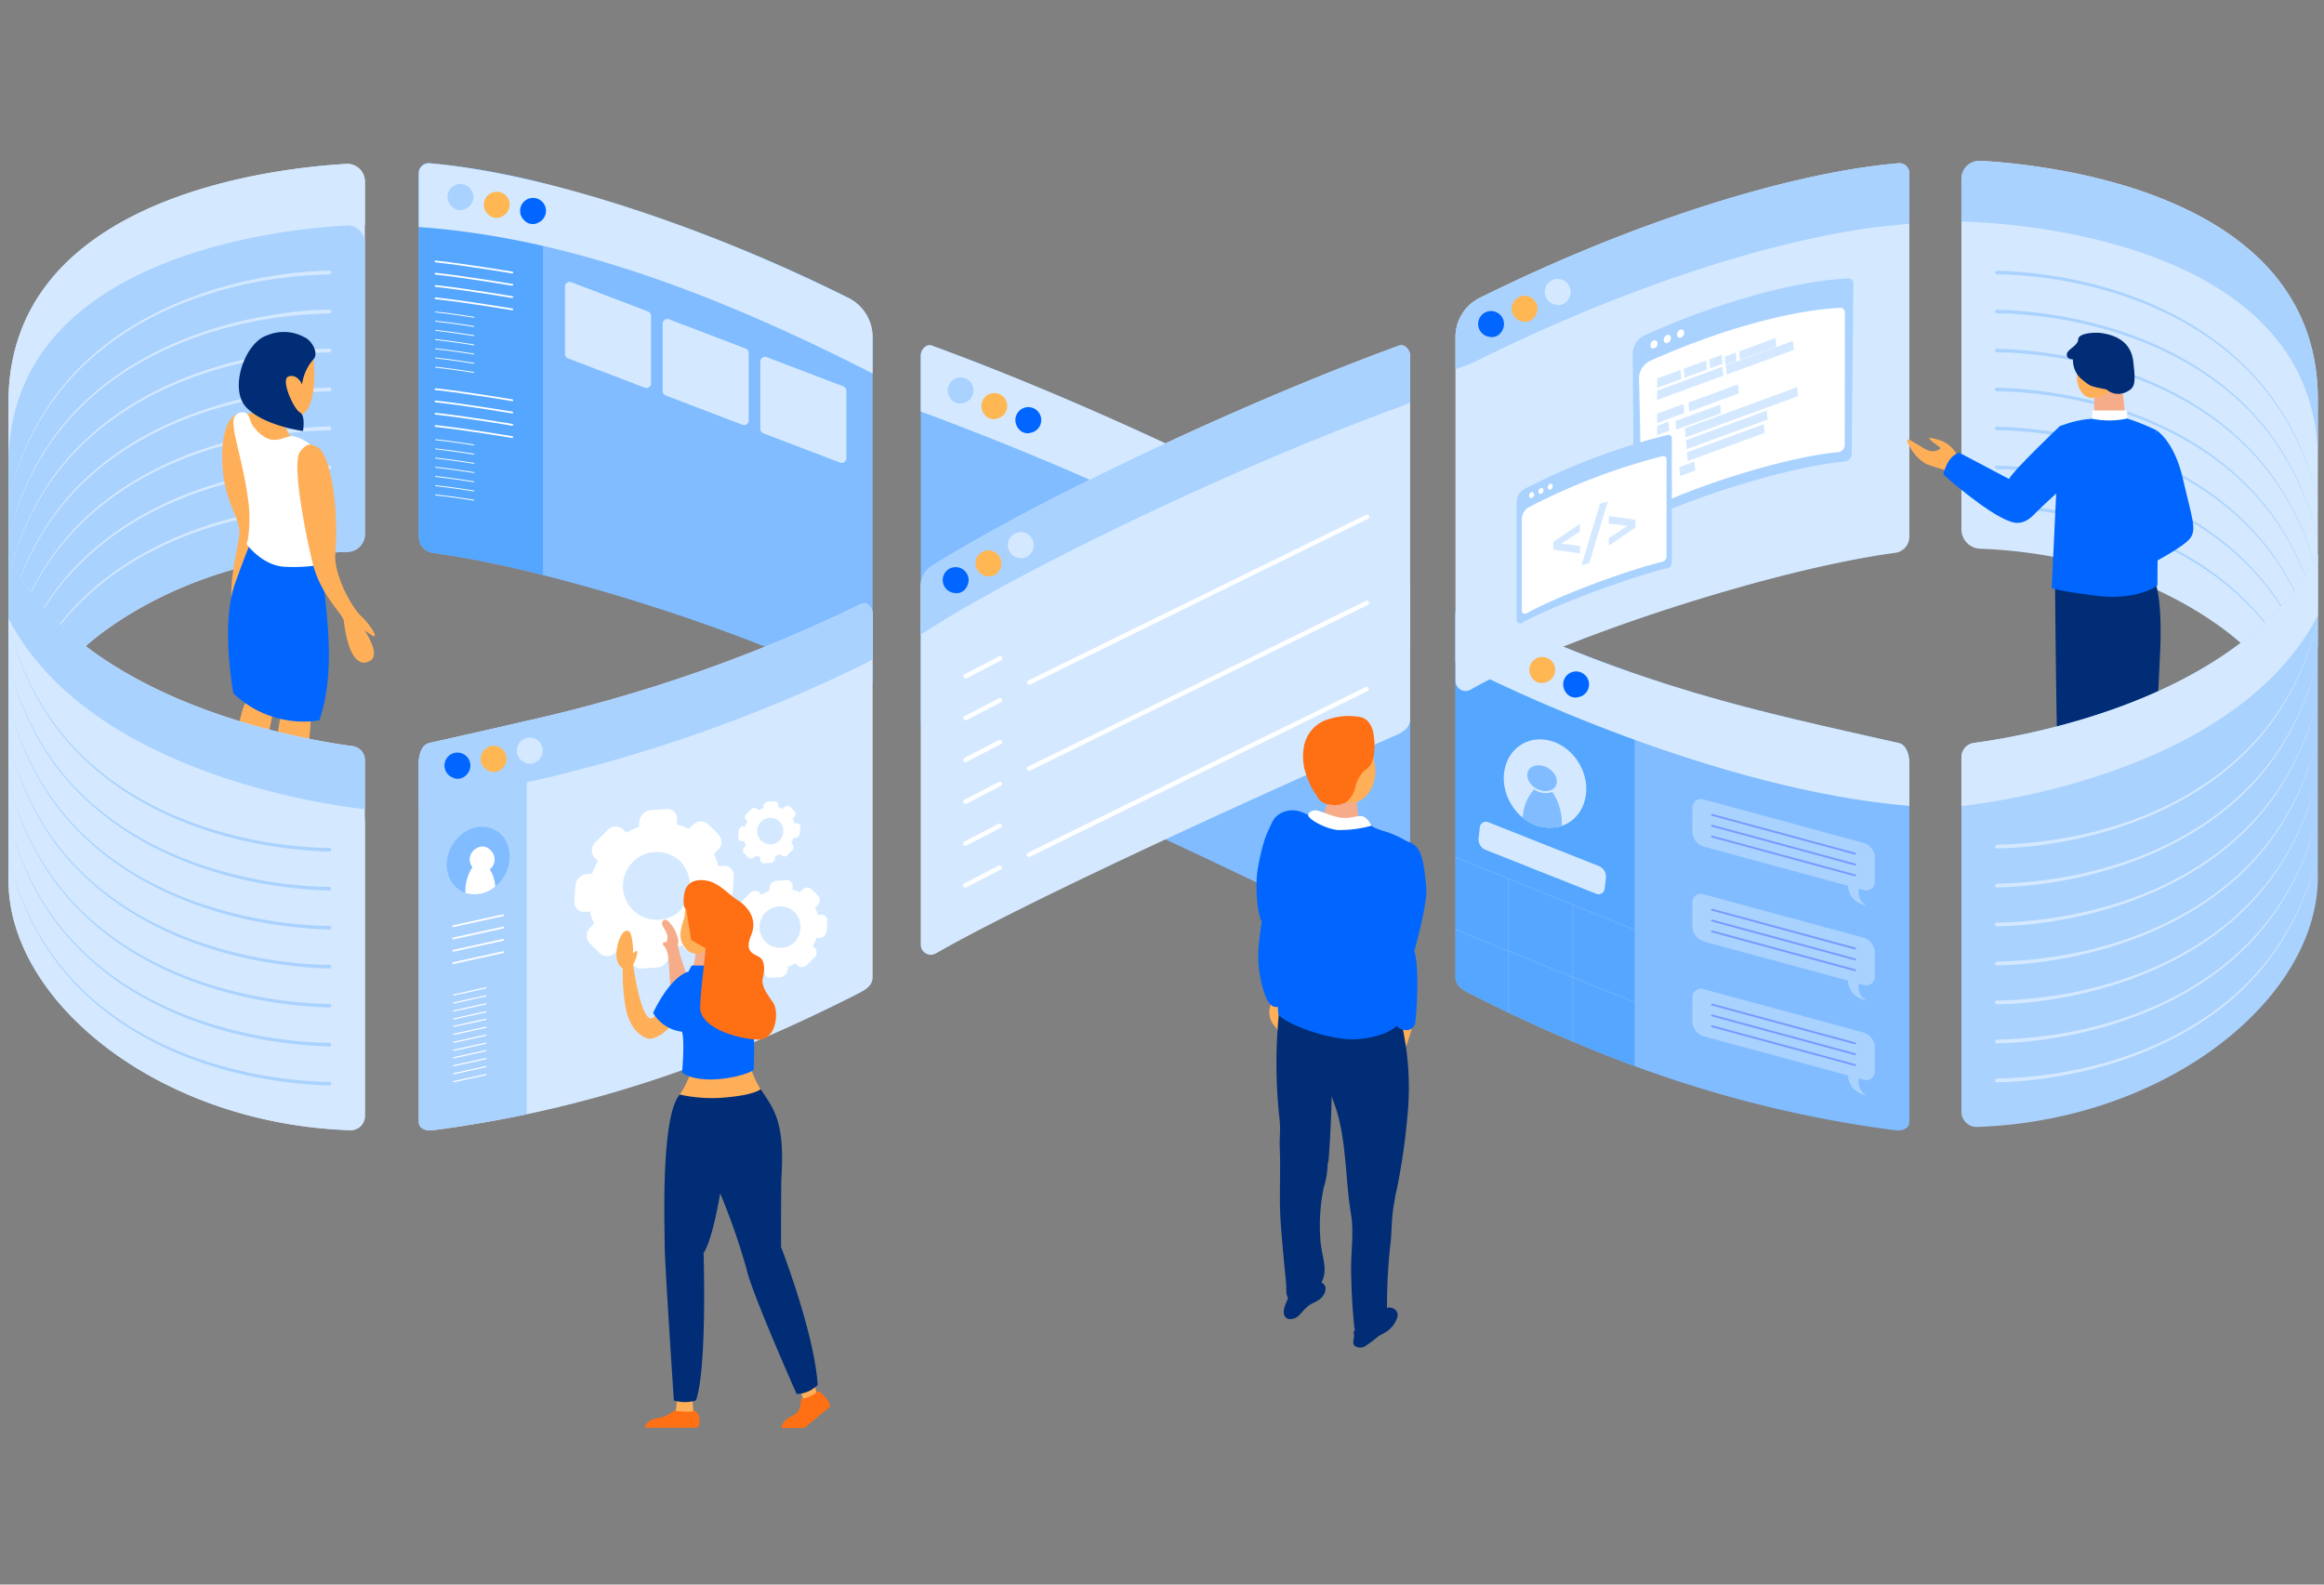 <svg xmlns="http://www.w3.org/2000/svg" xmlns:xlink="http://www.w3.org/1999/xlink" width="308" height="210" viewBox="0 0 308 210">
  <rect x="0" y="0" width="308" height="210" fill="#808080" stroke="none"/>
  <defs>
    <clipPath id="clip-path">
      <rect id="長方形_517" data-name="長方形 517" width="308" height="210" transform="translate(15501 3793)" fill="#fff"/>
    </clipPath>
  </defs>
  <g id="マスクグループ_2" data-name="マスクグループ 2" transform="translate(-15501 -3793)" clip-path="url(#clip-path)">
    <g id="グループ_3578" data-name="グループ 3578" transform="translate(1357 68)">
      <path id="パス_2123" data-name="パス 2123" d="M14259.65,3769.669v45.562a1.343,1.343,0,0,1-2.014,1.163c-8.489-4.882-26.223-11.29-41.677-15.18a137.176,137.176,0,0,0-14.6-2.95,2.148,2.148,0,0,1-1.858-2.13v-48.158a1.321,1.321,0,0,1,1.455-1.338,99.133,99.133,0,0,1,15.008,2.623,203.074,203.074,0,0,1,40.462,15.206A5.806,5.806,0,0,1,14259.65,3769.669Z" fill="#80bcff"/>
      <path id="パス_2124" data-name="パス 2124" d="M14259.65,3806.357v48.159c0,1.074-.9,1.642-1.858,2.128-15.529,7.9-29.543,12.977-43.977,16.025-4.055.857-8.143,1.553-12.306,2.106-1.023.136-2.013-.13-2.013-1.163v-47.455c0-1.07.358-2.447,1.4-2.684,4.476-1.013,8.727-1.952,12.916-2.942a201.315,201.315,0,0,0,44.349-15.51C14258.884,3804.675,14259.65,3805.559,14259.65,3806.357Z" fill="#d4e9ff"/>
      <path id="パス_2125" data-name="パス 2125" d="M14397.048,3826.157v47.455c0,1.033-.989,1.3-2.013,1.163a158.475,158.475,0,0,1-34.407-8.492,201.8,201.8,0,0,1-21.875-9.639c-.959-.486-1.858-1.054-1.858-2.128v-48.159c0-.8.768-1.682,1.486-1.336a209.439,209.439,0,0,0,22.092,9.184c12.284,4.262,22.879,6.486,35.175,9.268C14396.691,3823.71,14397.048,3825.087,14397.048,3826.157Z" fill="#80bcff"/>
      <path id="パス_2126" data-name="パス 2126" d="M14215.96,3749.261v51.953a137.176,137.176,0,0,0-14.6-2.95,2.148,2.148,0,0,1-1.858-2.13v-48.158a1.321,1.321,0,0,1,1.455-1.338A99.133,99.133,0,0,1,14215.96,3749.261Z" fill="#55a6ff"/>
      <path id="パス_2127" data-name="パス 2127" d="M14267.509,3770.807c22.83,8.35,49.365,21.316,61.977,29.246a3.146,3.146,0,0,1,1.4,2.683v47.456a1.342,1.342,0,0,1-2.012,1.163c-11.4-6.555-39.644-19.551-60.993-28.924-.983-.432-1.856-1.055-1.856-2.13v-48.158C14266.024,3771.345,14266.76,3770.533,14267.509,3770.807Z" fill="#80bcff"/>
      <path id="パス_2128" data-name="パス 2128" d="M14259.65,3769.669v4.835c-28.548-14.638-46.746-18.429-60.153-19.418v-7.11a1.321,1.321,0,0,1,1.455-1.338c13.309,1.129,33.778,7.094,55.47,17.829A5.806,5.806,0,0,1,14259.65,3769.669Z" fill="#d4e9ff"/>
      <path id="パス_2129" data-name="パス 2129" d="M14330.886,3802.736v7.56a403.175,403.175,0,0,0-64.861-30.755v-7.4c0-.8.736-1.61,1.485-1.336,22.831,8.35,49.364,21.317,61.976,29.246A3.148,3.148,0,0,1,14330.886,3802.736Z" fill="#d4e9ff"/>
      <path id="パス_2130" data-name="パス 2130" d="M14360.628,3823.039v43.244a201.8,201.8,0,0,1-21.875-9.639c-.959-.486-1.858-1.054-1.858-2.128v-48.159c0-.8.768-1.682,1.486-1.336a209.439,209.439,0,0,0,22.092,9.184Z" fill="#55a6ff"/>
      <path id="パス_2131" data-name="パス 2131" d="M14259.65,3806.357v6.035s-.767.439-1.486.785a201.315,201.315,0,0,1-44.349,15.51c-4.189.99-8.415,2.051-12.916,2.942-.907.18-1.4.237-1.4.237v-5.709c0-1.07.358-2.447,1.4-2.684,4.476-1.013,8.727-1.952,12.916-2.942a201.315,201.315,0,0,0,44.349-15.51C14258.884,3804.675,14259.65,3805.559,14259.65,3806.357Z" fill="#aad2ff"/>
      <path id="パス_2132" data-name="パス 2132" d="M14397.048,3826.157v5.647c-25.383-2.1-54.589-15.96-60.153-19.116v-6.331c0-.8.768-1.682,1.486-1.336,23.35,11.193,38.283,14.156,57.267,18.452C14396.691,3823.71,14397.048,3825.087,14397.048,3826.157Z" fill="#d4e9ff"/>
      <g id="グループ_3488" data-name="グループ 3488">
        <path id="パス_2133" data-name="パス 2133" d="M14351.245,3816.21a1.911,1.911,0,0,0,.322.615,1.523,1.523,0,0,0,1.348.616,1.23,1.23,0,0,0,.243-.05,1.714,1.714,0,1,0-1.913-1.181Z" fill="#06f"/>
        <path id="パス_2134" data-name="パス 2134" d="M14346.759,3814.291a1.923,1.923,0,0,0,.321.614,1.53,1.53,0,0,0,1.348.617,1.289,1.289,0,0,0,.243-.05,1.714,1.714,0,1,0-1.912-1.181Z" fill="#ffb754"/>
        <path id="パス_2135" data-name="パス 2135" d="M14342.318,3812.167a1.89,1.89,0,0,0,.321.615,1.529,1.529,0,0,0,1.348.617,1.276,1.276,0,0,0,.243-.051,1.714,1.714,0,1,0-1.912-1.181Z" fill="#d4e9ff"/>
      </g>
      <g id="グループ_3489" data-name="グループ 3489">
        <path id="パス_2136" data-name="パス 2136" d="M14278.654,3781.2a1.859,1.859,0,0,0,.329.61,1.527,1.527,0,0,0,1.354.6,1.307,1.307,0,0,0,.242-.053,1.714,1.714,0,1,0-1.926-1.158Z" fill="#06f"/>
        <path id="パス_2137" data-name="パス 2137" d="M14274.145,3779.336a1.914,1.914,0,0,0,.329.611,1.529,1.529,0,0,0,1.355.6,1.307,1.307,0,0,0,.242-.053,1.714,1.714,0,1,0-1.927-1.159Z" fill="#ffb754"/>
        <path id="パス_2138" data-name="パス 2138" d="M14269.679,3777.266a1.951,1.951,0,0,0,.329.611,1.53,1.53,0,0,0,1.355.6,1.338,1.338,0,0,0,.243-.054,1.714,1.714,0,1,0-1.928-1.158Z" fill="#aad2ff"/>
      </g>
      <g id="グループ_3490" data-name="グループ 3490">
        <path id="パス_2139" data-name="パス 2139" d="M14213.174,3753.816a1.917,1.917,0,0,0,.457.522,1.525,1.525,0,0,0,1.454.285,1.21,1.21,0,0,0,.224-.1,1.714,1.714,0,1,0-2.135-.7Z" fill="#06f"/>
        <path id="パス_2140" data-name="パス 2140" d="M14208.363,3753a1.9,1.9,0,0,0,.457.522,1.524,1.524,0,0,0,1.454.285,1.3,1.3,0,0,0,.225-.1,1.714,1.714,0,1,0-2.136-.7Z" fill="#ffb754"/>
        <path id="パス_2141" data-name="パス 2141" d="M14203.55,3751.969a1.9,1.9,0,0,0,.456.522,1.527,1.527,0,0,0,1.455.285,1.238,1.238,0,0,0,.224-.1,1.714,1.714,0,1,0-2.135-.7Z" fill="#aad2ff"/>
      </g>
      <g id="グループ_3491" data-name="グループ 3491">
        <path id="パス_2142" data-name="パス 2142" d="M14395.592,3746.638c-13.309,1.129-33.776,7.094-55.469,17.829a5.807,5.807,0,0,0-3.229,5.2v45.562a1.343,1.343,0,0,0,2.014,1.164c11.4-6.556,39.443-15.853,56.282-18.131a2.147,2.147,0,0,0,1.857-2.129v-48.159A1.323,1.323,0,0,0,14395.592,3746.638Z" fill="#d4e9ff"/>
      </g>
      <path id="パス_2143" data-name="パス 2143" d="M14397.048,3747.976v6.688s-.654.062-1.455.13c-13.309,1.129-33.777,7.094-55.47,17.829a17.624,17.624,0,0,1-3.229,1.287v-4.241a5.808,5.808,0,0,1,3.229-5.2c21.692-10.735,42.161-16.7,55.47-17.829A1.321,1.321,0,0,1,14397.048,3747.976Z" fill="#aad2ff"/>
      <path id="パス_2144" data-name="パス 2144" d="M14329.4,3770.807c-22.83,8.35-49.365,21.316-61.977,29.246a3.144,3.144,0,0,0-1.4,2.683v47.456a1.342,1.342,0,0,0,2.012,1.163c11.4-6.555,39.645-19.551,60.993-28.924.983-.432,1.856-1.055,1.856-2.13v-48.158C14330.886,3771.345,14330.15,3770.533,14329.4,3770.807Z" fill="#d4e9ff"/>
      <path id="パス_2145" data-name="パス 2145" d="M14330.886,3772.142v6.2s-.735.347-1.484.621c-22.83,8.35-49.365,21.317-61.977,29.246-.906.571-1.4.889-1.4.889v-6.361a3.149,3.149,0,0,1,1.4-2.684c12.611-7.929,39.146-20.9,61.977-29.246C14330.15,3770.532,14330.886,3771.344,14330.886,3772.142Z" fill="#aad2ff"/>
      <path id="パス_2146" data-name="パス 2146" d="M14213.815,3820.531v52.138c-4.055.857-8.143,1.553-12.306,2.106-1.023.136-2.013-.13-2.013-1.163v-47.455c0-1.07.358-2.447,1.4-2.684C14205.375,3822.46,14209.626,3821.521,14213.815,3820.531Z" fill="#aad2ff"/>
      <path id="パス_2147" data-name="パス 2147" d="M14235.787,3834.357l-.5.5a7.685,7.685,0,0,0-1.593-.578l.041-.671a1.266,1.266,0,0,0-1.374-1.374l-2.083.127a1.7,1.7,0,0,0-1.553,1.552l-.041.671a9.932,9.932,0,0,0-1.675.777l-.446-.446a1.47,1.47,0,0,0-2.068.126l-1.563,1.563a1.471,1.471,0,0,0-.126,2.069l.446.446a9.871,9.871,0,0,0-.777,1.675l-.671.041a1.7,1.7,0,0,0-1.552,1.552l-.127,2.083a1.265,1.265,0,0,0,1.374,1.374l.671-.041a7.668,7.668,0,0,0,.578,1.593l-.5.5a1.471,1.471,0,0,0-.126,2.069l1.384,1.384a1.472,1.472,0,0,0,2.069-.126l.5-.5a7.684,7.684,0,0,0,1.593.578l-.041.671a1.266,1.266,0,0,0,1.374,1.374l2.083-.127a1.7,1.7,0,0,0,1.552-1.552l.041-.671a9.859,9.859,0,0,0,1.675-.777l.446.446a1.472,1.472,0,0,0,2.069-.126l1.563-1.563a1.471,1.471,0,0,0,.126-2.069l-.445-.446a9.978,9.978,0,0,0,.776-1.675l.671-.041a1.7,1.7,0,0,0,1.553-1.552l.127-2.084a1.266,1.266,0,0,0-1.374-1.374l-.671.041a7.741,7.741,0,0,0-.578-1.592l.5-.5a1.472,1.472,0,0,0,.126-2.069l-1.384-1.384A1.472,1.472,0,0,0,14235.787,3834.357Zm-1.953,11.594a4.5,4.5,0,1,1,.409-6.723A4.781,4.781,0,0,1,14233.834,3845.951Z" fill="#fff"/>
      <path id="パス_2148" data-name="パス 2148" d="M14250.307,3842.939l-.309.309a4.687,4.687,0,0,0-.975-.354l.024-.411a.775.775,0,0,0-.842-.842l-1.276.078a1.04,1.04,0,0,0-.951.95l-.024.412a6.009,6.009,0,0,0-1.026.476l-.272-.274a.9.9,0,0,0-1.268.077l-.958.958a.9.9,0,0,0-.077,1.267l.273.273a6.069,6.069,0,0,0-.476,1.027l-.411.025a1.039,1.039,0,0,0-.95.95l-.078,1.277a.774.774,0,0,0,.841.841l.412-.025a4.618,4.618,0,0,0,.354.976l-.31.309a.9.9,0,0,0-.077,1.267l.848.848a.9.9,0,0,0,1.268-.078l.309-.308a4.731,4.731,0,0,0,.976.354l-.025.411a.775.775,0,0,0,.843.841l1.275-.077a1.041,1.041,0,0,0,.951-.951l.025-.411a6.093,6.093,0,0,0,1.025-.476l.273.273a.9.9,0,0,0,1.267-.077l.958-.957a.9.9,0,0,0,.077-1.268l-.273-.273a6.072,6.072,0,0,0,.477-1.026l.411-.025a1.039,1.039,0,0,0,.95-.951l.077-1.276a.775.775,0,0,0-.841-.842l-.412.025a4.686,4.686,0,0,0-.354-.975l.309-.309a.9.9,0,0,0,.077-1.267l-.847-.848A.9.9,0,0,0,14250.307,3842.939Zm-1.2,7.1a2.755,2.755,0,1,1,.25-4.118A2.929,2.929,0,0,1,14249.111,3850.041Z" fill="#fff"/>
      <path id="パス_2149" data-name="パス 2149" d="M14247.946,3832l-.2.2a3.079,3.079,0,0,0-.622-.226l.016-.261a.492.492,0,0,0-.535-.536l-.813.049a.661.661,0,0,0-.6.6l-.017.262a4.029,4.029,0,0,0-.654.3l-.174-.174a.573.573,0,0,0-.807.05l-.61.609a.575.575,0,0,0-.049.807l.174.175a3.846,3.846,0,0,0-.3.653l-.262.016a.662.662,0,0,0-.605.6l-.05.813a.493.493,0,0,0,.536.536l.262-.016a2.918,2.918,0,0,0,.227.622l-.2.2a.575.575,0,0,0-.049.808l.54.539a.572.572,0,0,0,.807-.049l.2-.2a2.949,2.949,0,0,0,.621.225l-.017.262a.5.5,0,0,0,.536.536l.813-.049a.663.663,0,0,0,.6-.606l.017-.262a3.922,3.922,0,0,0,.653-.3l.174.174a.575.575,0,0,0,.808-.049l.609-.61a.574.574,0,0,0,.05-.807l-.175-.174a3.9,3.9,0,0,0,.3-.654l.262-.016a.662.662,0,0,0,.605-.605l.05-.813a.5.5,0,0,0-.536-.536l-.262.016a3.041,3.041,0,0,0-.227-.621l.2-.2a.574.574,0,0,0,.049-.807l-.54-.54A.574.574,0,0,0,14247.946,3832Zm-.763,4.523a1.755,1.755,0,1,1,.16-2.622A1.865,1.865,0,0,1,14247.184,3836.527Z" fill="#fff"/>
      <path id="パス_2150" data-name="パス 2150" d="M14210.851,3841.06a5.22,5.22,0,0,1-1.222,1.44,4.159,4.159,0,0,1-3.948.833,3.454,3.454,0,0,1-.614-.278c-1.918-1.11-2.44-3.8-1.164-6.007s3.863-3.1,5.783-2S14212.126,3838.851,14210.851,3841.06Z" fill="#80bcff"/>
      <g id="グループ_3492" data-name="グループ 3492">
        <path id="パス_2151" data-name="パス 2151" d="M14206.107,3827.306a1.909,1.909,0,0,1-.449.53,1.527,1.527,0,0,1-1.45.306,1.319,1.319,0,0,1-.226-.1,1.714,1.714,0,1,1,2.125-.733Z" fill="#06f"/>
        <path id="パス_2152" data-name="パス 2152" d="M14210.905,3826.418a1.91,1.91,0,0,1-.449.529,1.526,1.526,0,0,1-1.45.306,1.211,1.211,0,0,1-.226-.1,1.714,1.714,0,1,1,2.125-.733Z" fill="#ffb754"/>
        <path id="パス_2153" data-name="パス 2153" d="M14215.7,3825.32a1.9,1.9,0,0,1-.449.529,1.53,1.53,0,0,1-1.45.307,1.319,1.319,0,0,1-.226-.1,1.714,1.714,0,1,1,2.125-.733Z" fill="#d4e9ff"/>
      </g>
      <g id="グループ_3493" data-name="グループ 3493">
        <path id="パス_2154" data-name="パス 2154" d="M14272.318,3802.274a1.894,1.894,0,0,1-.279.635,1.524,1.524,0,0,1-1.3.708,1.218,1.218,0,0,1-.246-.034,1.714,1.714,0,1,1,1.827-1.309Z" fill="#06f"/>
        <path id="パス_2155" data-name="パス 2155" d="M14276.663,3800.052a1.916,1.916,0,0,1-.279.635,1.525,1.525,0,0,1-1.3.708,1.218,1.218,0,0,1-.246-.034,1.714,1.714,0,1,1,1.827-1.309Z" fill="#ffb754"/>
        <path id="パス_2156" data-name="パス 2156" d="M14280.948,3797.629a1.939,1.939,0,0,1-.279.636,1.526,1.526,0,0,1-1.3.707,1.29,1.29,0,0,1-.246-.033,1.714,1.714,0,1,1,1.827-1.31Z" fill="#d4e9ff"/>
      </g>
      <g id="グループ_3494" data-name="グループ 3494">
        <path id="パス_2157" data-name="パス 2157" d="M14343.26,3768.408a1.888,1.888,0,0,1-.308.622,1.528,1.528,0,0,1-1.332.649,1.285,1.285,0,0,1-.244-.045,1.714,1.714,0,1,1,1.884-1.226Z" fill="#06f"/>
        <path id="パス_2158" data-name="パス 2158" d="M14347.7,3766.383a1.891,1.891,0,0,1-.309.622,1.526,1.526,0,0,1-1.332.649,1.276,1.276,0,0,1-.243-.045,1.714,1.714,0,1,1,1.884-1.226Z" fill="#ffb754"/>
        <path id="パス_2159" data-name="パス 2159" d="M14352.089,3764.155a1.9,1.9,0,0,1-.307.622,1.529,1.529,0,0,1-1.333.649,1.319,1.319,0,0,1-.244-.045,1.714,1.714,0,1,1,1.884-1.226Z" fill="#d4e9ff"/>
      </g>
      <g id="グループ_3495" data-name="グループ 3495">
        <line id="線_37" data-name="線 37" y1="1.455" x2="6.612" transform="translate(14204.07 3846.29)" fill="none" stroke="#fff" stroke-linecap="round" stroke-linejoin="round" stroke-width="0.235"/>
        <line id="線_38" data-name="線 38" y1="1.455" x2="6.612" transform="translate(14204.07 3847.921)" fill="none" stroke="#fff" stroke-linecap="round" stroke-linejoin="round" stroke-width="0.235"/>
        <line id="線_39" data-name="線 39" y1="1.455" x2="6.612" transform="translate(14204.07 3849.552)" fill="none" stroke="#fff" stroke-linecap="round" stroke-linejoin="round" stroke-width="0.235"/>
        <line id="線_40" data-name="線 40" y1="1.455" x2="6.612" transform="translate(14204.07 3851.183)" fill="none" stroke="#fff" stroke-linecap="round" stroke-linejoin="round" stroke-width="0.235"/>
      </g>
      <g id="グループ_3496" data-name="グループ 3496">
        <line id="線_41" data-name="線 41" y1="0.943" x2="4.284" transform="translate(14204.115 3855.921)" fill="none" stroke="#fff" stroke-linecap="round" stroke-linejoin="round" stroke-width="0.152"/>
        <line id="線_42" data-name="線 42" y1="0.943" x2="4.284" transform="translate(14204.115 3856.978)" fill="none" stroke="#fff" stroke-linecap="round" stroke-linejoin="round" stroke-width="0.152"/>
        <line id="線_43" data-name="線 43" y1="0.943" x2="4.284" transform="translate(14204.115 3858.035)" fill="none" stroke="#fff" stroke-linecap="round" stroke-linejoin="round" stroke-width="0.152"/>
        <line id="線_44" data-name="線 44" y1="0.943" x2="4.284" transform="translate(14204.115 3859.092)" fill="none" stroke="#fff" stroke-linecap="round" stroke-linejoin="round" stroke-width="0.152"/>
      </g>
      <g id="グループ_3497" data-name="グループ 3497">
        <line id="線_45" data-name="線 45" y1="0.943" x2="4.284" transform="translate(14204.115 3860.081)" fill="none" stroke="#fff" stroke-linecap="round" stroke-linejoin="round" stroke-width="0.152"/>
        <line id="線_46" data-name="線 46" y1="0.943" x2="4.284" transform="translate(14204.115 3861.137)" fill="none" stroke="#fff" stroke-linecap="round" stroke-linejoin="round" stroke-width="0.152"/>
        <line id="線_47" data-name="線 47" y1="0.943" x2="4.284" transform="translate(14204.115 3862.194)" fill="none" stroke="#fff" stroke-linecap="round" stroke-linejoin="round" stroke-width="0.152"/>
        <line id="線_48" data-name="線 48" y1="0.943" x2="4.284" transform="translate(14204.115 3863.251)" fill="none" stroke="#fff" stroke-linecap="round" stroke-linejoin="round" stroke-width="0.152"/>
      </g>
      <g id="グループ_3498" data-name="グループ 3498">
        <line id="線_49" data-name="線 49" y1="0.943" x2="4.284" transform="translate(14204.115 3864.24)" fill="none" stroke="#fff" stroke-linecap="round" stroke-linejoin="round" stroke-width="0.152"/>
        <line id="線_50" data-name="線 50" y1="0.943" x2="4.284" transform="translate(14204.115 3865.297)" fill="none" stroke="#fff" stroke-linecap="round" stroke-linejoin="round" stroke-width="0.152"/>
        <line id="線_51" data-name="線 51" y1="0.943" x2="4.284" transform="translate(14204.115 3866.354)" fill="none" stroke="#fff" stroke-linecap="round" stroke-linejoin="round" stroke-width="0.152"/>
        <line id="線_52" data-name="線 52" y1="0.943" x2="4.284" transform="translate(14204.115 3867.411)" fill="none" stroke="#fff" stroke-linecap="round" stroke-linejoin="round" stroke-width="0.152"/>
      </g>
      <path id="パス_2160" data-name="パス 2160" d="M14209.05,3837.717a1.649,1.649,0,1,1-1.973-.244A1.434,1.434,0,0,1,14209.05,3837.717Z" fill="#fff"/>
      <path id="パス_2161" data-name="パス 2161" d="M14209.629,3842.5a4.159,4.159,0,0,1-3.948.833v-.011a5.692,5.692,0,0,1,.953-3.426,1.987,1.987,0,0,0,1.734-.187c.037-.021.073-.044.108-.067A4.536,4.536,0,0,1,14209.629,3842.5Z" fill="#fff"/>
      <path id="パス_2162" data-name="パス 2162" d="M14344.211,3831.475a6.806,6.806,0,0,0,1.6,1.886,5.449,5.449,0,0,0,5.171,1.092,4.642,4.642,0,0,0,.806-.365c2.512-1.453,3.2-4.974,1.524-7.867s-5.061-4.064-7.575-2.613S14342.54,3828.582,14344.211,3831.475Z" fill="#d4e9ff"/>
      <ellipse id="楕円形_42" data-name="楕円形 42" cx="1.569" cy="2.078" rx="1.569" ry="2.078" transform="translate(14345.784 3828.455) rotate(-60)" fill="#80bcff"/>
      <path id="パス_2163" data-name="パス 2163" d="M14345.811,3833.361a5.449,5.449,0,0,0,5.171,1.092v-.015a7.453,7.453,0,0,0-1.247-4.487,2.606,2.606,0,0,1-2.272-.246c-.049-.027-.1-.057-.143-.087A5.945,5.945,0,0,0,14345.811,3833.361Z" fill="#80bcff"/>
      <g id="グループ_3499" data-name="グループ 3499">
        <line id="線_53" data-name="線 53" x1="18.942" y2="9.293" transform="translate(14280.416 3801.328)" fill="#fff"/>
        <line id="線_54" data-name="線 54" x1="18.942" y2="9.293" transform="translate(14280.386 3812.747)" fill="#fff"/>
        <line id="線_55" data-name="線 55" x1="18.942" y2="9.293" transform="translate(14280.356 3824.166)" fill="#fff"/>
      </g>
      <g id="グループ_3500" data-name="グループ 3500">
        <line id="線_56" data-name="線 56" x1="44.76" y2="21.959" transform="translate(14280.416 3793.486)" fill="none" stroke="#fff" stroke-linecap="round" stroke-linejoin="round" stroke-width="0.588"/>
        <line id="線_57" data-name="線 57" x1="44.76" y2="21.959" transform="translate(14280.386 3804.905)" fill="none" stroke="#fff" stroke-linecap="round" stroke-linejoin="round" stroke-width="0.588"/>
        <line id="線_58" data-name="線 58" x1="44.76" y2="21.959" transform="translate(14280.356 3816.323)" fill="none" stroke="#fff" stroke-linecap="round" stroke-linejoin="round" stroke-width="0.588"/>
      </g>
      <g id="グループ_3501" data-name="グループ 3501">
        <line id="線_59" data-name="線 59" y1="2.36" x2="4.551" transform="translate(14271.982 3812.258)" fill="none" stroke="#fff" stroke-linecap="round" stroke-linejoin="round" stroke-width="0.588"/>
        <line id="線_60" data-name="線 60" y1="2.36" x2="4.551" transform="translate(14271.968 3817.804)" fill="none" stroke="#fff" stroke-linecap="round" stroke-linejoin="round" stroke-width="0.588"/>
        <line id="線_61" data-name="線 61" y1="2.36" x2="4.551" transform="translate(14271.953 3823.35)" fill="none" stroke="#fff" stroke-linecap="round" stroke-linejoin="round" stroke-width="0.588"/>
        <line id="線_62" data-name="線 62" y1="2.36" x2="4.551" transform="translate(14271.939 3828.896)" fill="none" stroke="#fff" stroke-linecap="round" stroke-linejoin="round" stroke-width="0.588"/>
        <line id="線_63" data-name="線 63" y1="2.36" x2="4.551" transform="translate(14271.925 3834.442)" fill="none" stroke="#fff" stroke-linecap="round" stroke-linejoin="round" stroke-width="0.588"/>
        <line id="線_64" data-name="線 64" y1="2.36" x2="4.551" transform="translate(14271.91 3839.988)" fill="none" stroke="#fff" stroke-linecap="round" stroke-linejoin="round" stroke-width="0.588"/>
      </g>
      <g id="グループ_3503" data-name="グループ 3503">
        <path id="パス_2164" data-name="パス 2164" d="M14391.014,3836.707l-21.247-5.763a1.125,1.125,0,0,0-1.47,1.174l-.009,3.1a2.124,2.124,0,0,0,1.46,1.969l19.157,5.2a2.766,2.766,0,0,0,2.452,2.607,1.986,1.986,0,0,1-.99-2.21l.628.17a1.125,1.125,0,0,0,1.469-1.174l.01-3.106A2.123,2.123,0,0,0,14391.014,3836.707Z" fill="#aad2ff"/>
        <g id="グループ_3502" data-name="グループ 3502">
          <line id="線_65" data-name="線 65" x2="18.964" y2="5.144" transform="translate(14370.903 3832.994)" fill="none" stroke="#769aff" stroke-linecap="round" stroke-linejoin="round" stroke-width="0.25"/>
          <line id="線_66" data-name="線 66" x2="18.964" y2="5.144" transform="translate(14370.898 3834.431)" fill="none" stroke="#769aff" stroke-linecap="round" stroke-linejoin="round" stroke-width="0.25"/>
          <line id="線_67" data-name="線 67" x2="18.964" y2="5.144" transform="translate(14370.895 3835.868)" fill="none" stroke="#769aff" stroke-linecap="round" stroke-linejoin="round" stroke-width="0.25"/>
        </g>
      </g>
      <g id="グループ_3505" data-name="グループ 3505">
        <path id="パス_2165" data-name="パス 2165" d="M14391.014,3849.277l-21.247-5.763a1.125,1.125,0,0,0-1.47,1.174l-.009,3.1a2.124,2.124,0,0,0,1.46,1.969l19.157,5.2a2.766,2.766,0,0,0,2.452,2.607,1.985,1.985,0,0,1-.99-2.21l.628.17a1.125,1.125,0,0,0,1.469-1.174l.01-3.106A2.123,2.123,0,0,0,14391.014,3849.277Z" fill="#aad2ff"/>
        <g id="グループ_3504" data-name="グループ 3504">
          <line id="線_68" data-name="線 68" x2="18.964" y2="5.144" transform="translate(14370.903 3845.564)" fill="none" stroke="#769aff" stroke-linecap="round" stroke-linejoin="round" stroke-width="0.25"/>
          <line id="線_69" data-name="線 69" x2="18.964" y2="5.144" transform="translate(14370.898 3847.001)" fill="none" stroke="#769aff" stroke-linecap="round" stroke-linejoin="round" stroke-width="0.25"/>
          <line id="線_70" data-name="線 70" x2="18.964" y2="5.144" transform="translate(14370.895 3848.438)" fill="none" stroke="#769aff" stroke-linecap="round" stroke-linejoin="round" stroke-width="0.25"/>
        </g>
      </g>
      <g id="グループ_3507" data-name="グループ 3507">
        <path id="パス_2166" data-name="パス 2166" d="M14391.014,3861.847l-21.247-5.763a1.125,1.125,0,0,0-1.47,1.174l-.009,3.1a2.124,2.124,0,0,0,1.46,1.969l19.157,5.2a2.765,2.765,0,0,0,2.452,2.607,1.985,1.985,0,0,1-.99-2.21l.628.17a1.125,1.125,0,0,0,1.469-1.174l.01-3.106A2.123,2.123,0,0,0,14391.014,3861.847Z" fill="#aad2ff"/>
        <g id="グループ_3506" data-name="グループ 3506">
          <line id="線_71" data-name="線 71" x2="18.964" y2="5.144" transform="translate(14370.903 3858.134)" fill="none" stroke="#769aff" stroke-linecap="round" stroke-linejoin="round" stroke-width="0.25"/>
          <line id="線_72" data-name="線 72" x2="18.964" y2="5.144" transform="translate(14370.898 3859.571)" fill="none" stroke="#769aff" stroke-linecap="round" stroke-linejoin="round" stroke-width="0.25"/>
          <line id="線_73" data-name="線 73" x2="18.964" y2="5.144" transform="translate(14370.895 3861.008)" fill="none" stroke="#769aff" stroke-linecap="round" stroke-linejoin="round" stroke-width="0.25"/>
        </g>
      </g>
      <path id="パス_2167" data-name="パス 2167" d="M14355.954,3839.8l-14.689-5.827a.807.807,0,0,0-1.143.718l-.166,1.4a1.523,1.523,0,0,0,.883,1.522l14.254,5.656.435.172a.808.808,0,0,0,1.143-.719l.166-1.4A1.525,1.525,0,0,0,14355.954,3839.8Z" fill="#d4e9ff"/>
      <g id="グループ_3508" data-name="グループ 3508" opacity="0.25">
        <line id="線_74" data-name="線 74" x2="23.74" y2="9.627" transform="translate(14336.896 3838.611)" fill="none" stroke="#cfe7ff" stroke-linecap="round" stroke-linejoin="round" stroke-width="0.088"/>
        <line id="線_75" data-name="線 75" x2="23.74" y2="9.627" transform="translate(14336.888 3848.2)" fill="none" stroke="#cfe7ff" stroke-linecap="round" stroke-linejoin="round" stroke-width="0.088"/>
        <line id="線_76" data-name="線 76" y2="17.712" transform="translate(14343.926 3841.485)" fill="none" stroke="#cfe7ff" stroke-linecap="round" stroke-linejoin="round" stroke-width="0.088"/>
        <line id="線_77" data-name="線 77" y2="18.126" transform="translate(14352.456 3844.921)" fill="none" stroke="#cfe7ff" stroke-linecap="round" stroke-linejoin="round" stroke-width="0.088"/>
      </g>
      <g id="グループ_3509" data-name="グループ 3509">
        <path id="パス_2168" data-name="パス 2168" d="M14201.723,3759.646c4.289.477,10.175,1.474,10.175,1.474" fill="none" stroke="#fff" stroke-linecap="round" stroke-linejoin="round" stroke-width="0.235"/>
        <path id="パス_2169" data-name="パス 2169" d="M14201.723,3761.273c4.289.477,10.175,1.475,10.175,1.475" fill="none" stroke="#fff" stroke-linecap="round" stroke-linejoin="round" stroke-width="0.235"/>
        <path id="パス_2170" data-name="パス 2170" d="M14201.723,3762.9c4.289.477,10.175,1.474,10.175,1.474" fill="none" stroke="#fff" stroke-linecap="round" stroke-linejoin="round" stroke-width="0.235"/>
        <path id="パス_2171" data-name="パス 2171" d="M14201.723,3764.529c4.289.477,10.175,1.474,10.175,1.474" fill="none" stroke="#fff" stroke-linecap="round" stroke-linejoin="round" stroke-width="0.235"/>
        <path id="パス_2172" data-name="パス 2172" d="M14201.723,3766.342c2.144.222,5.086.7,5.086.7" fill="none" stroke="#fff" stroke-linecap="round" stroke-linejoin="round" stroke-width="0.117"/>
        <path id="パス_2173" data-name="パス 2173" d="M14201.723,3767.562c2.144.221,5.086.7,5.086.7" fill="none" stroke="#fff" stroke-linecap="round" stroke-linejoin="round" stroke-width="0.117"/>
        <path id="パス_2174" data-name="パス 2174" d="M14201.723,3768.781c2.144.221,5.086.7,5.086.7" fill="none" stroke="#fff" stroke-linecap="round" stroke-linejoin="round" stroke-width="0.117"/>
        <path id="パス_2175" data-name="パス 2175" d="M14201.723,3770c2.144.222,5.086.7,5.086.7" fill="none" stroke="#fff" stroke-linecap="round" stroke-linejoin="round" stroke-width="0.117"/>
        <path id="パス_2176" data-name="パス 2176" d="M14201.723,3771.22c2.144.221,5.086.7,5.086.7" fill="none" stroke="#fff" stroke-linecap="round" stroke-linejoin="round" stroke-width="0.117"/>
        <path id="パス_2177" data-name="パス 2177" d="M14201.723,3772.439c2.144.222,5.086.7,5.086.7" fill="none" stroke="#fff" stroke-linecap="round" stroke-linejoin="round" stroke-width="0.117"/>
        <path id="パス_2178" data-name="パス 2178" d="M14201.723,3773.659c2.144.221,5.086.7,5.086.7" fill="none" stroke="#fff" stroke-linecap="round" stroke-linejoin="round" stroke-width="0.117"/>
        <path id="パス_2179" data-name="パス 2179" d="M14201.723,3776.572c4.289.477,10.175,1.474,10.175,1.474" fill="none" stroke="#fff" stroke-linecap="round" stroke-linejoin="round" stroke-width="0.235"/>
        <path id="パス_2180" data-name="パス 2180" d="M14201.723,3778.2c4.289.477,10.175,1.474,10.175,1.474" fill="none" stroke="#fff" stroke-linecap="round" stroke-linejoin="round" stroke-width="0.235"/>
        <path id="パス_2181" data-name="パス 2181" d="M14201.723,3779.828c4.289.476,10.175,1.474,10.175,1.474" fill="none" stroke="#fff" stroke-linecap="round" stroke-linejoin="round" stroke-width="0.235"/>
        <path id="パス_2182" data-name="パス 2182" d="M14201.723,3781.455c4.289.477,10.175,1.475,10.175,1.475" fill="none" stroke="#fff" stroke-linecap="round" stroke-linejoin="round" stroke-width="0.235"/>
        <path id="パス_2183" data-name="パス 2183" d="M14201.723,3783.269c2.144.221,5.086.7,5.086.7" fill="none" stroke="#fff" stroke-linecap="round" stroke-linejoin="round" stroke-width="0.117"/>
        <path id="パス_2184" data-name="パス 2184" d="M14201.723,3784.488c2.144.221,5.086.7,5.086.7" fill="none" stroke="#fff" stroke-linecap="round" stroke-linejoin="round" stroke-width="0.117"/>
        <path id="パス_2185" data-name="パス 2185" d="M14201.723,3785.707c2.144.222,5.086.7,5.086.7" fill="none" stroke="#fff" stroke-linecap="round" stroke-linejoin="round" stroke-width="0.117"/>
        <path id="パス_2186" data-name="パス 2186" d="M14201.723,3786.927c2.144.221,5.086.7,5.086.7" fill="none" stroke="#fff" stroke-linecap="round" stroke-linejoin="round" stroke-width="0.117"/>
        <path id="パス_2187" data-name="パス 2187" d="M14201.723,3788.146c2.144.222,5.086.7,5.086.7" fill="none" stroke="#fff" stroke-linecap="round" stroke-linejoin="round" stroke-width="0.117"/>
        <path id="パス_2188" data-name="パス 2188" d="M14201.723,3789.366c2.144.221,5.086.7,5.086.7" fill="none" stroke="#fff" stroke-linecap="round" stroke-linejoin="round" stroke-width="0.117"/>
        <path id="パス_2189" data-name="パス 2189" d="M14201.723,3790.585c2.144.221,5.086.7,5.086.7" fill="none" stroke="#fff" stroke-linecap="round" stroke-linejoin="round" stroke-width="0.117"/>
      </g>
      <path id="パス_2190" data-name="パス 2190" d="M14229.449,3776.378l-10.171-3.881a.615.615,0,0,1-.4-.575v-8.948a.616.616,0,0,1,.835-.575l10.171,3.882a.616.616,0,0,1,.4.575v8.948A.615.615,0,0,1,14229.449,3776.378Z" fill="#d4e9ff"/>
      <path id="パス_2191" data-name="パス 2191" d="M14242.393,3781.291l-10.171-3.882a.617.617,0,0,1-.4-.575v-8.947a.615.615,0,0,1,.835-.575l10.171,3.882a.614.614,0,0,1,.4.575v8.947A.615.615,0,0,1,14242.393,3781.291Z" fill="#d4e9ff"/>
      <path id="パス_2192" data-name="パス 2192" d="M14255.337,3786.308l-10.171-3.882a.615.615,0,0,1-.4-.574V3772.9a.616.616,0,0,1,.836-.575l10.171,3.882a.617.617,0,0,1,.4.575v8.947A.615.615,0,0,1,14255.337,3786.308Z" fill="#d4e9ff"/>
      <g id="グループ_3513" data-name="グループ 3513">
        <g id="グループ_3510" data-name="グループ 3510">
          <path id="パス_2193" data-name="パス 2193" d="M14388.958,3761.9c-6.4.29-16.33,2.761-26.935,7.5a2.787,2.787,0,0,0-1.646,2.434l.173,21.843a.645.645,0,0,0,.943.6c5.589-2.927,18.863-7.339,26.979-8.112a1.03,1.03,0,0,0,.932-.986l.226-22.6A.635.635,0,0,0,14388.958,3761.9Z" fill="#aad2ff"/>
        </g>
        <path id="パス_2194" data-name="パス 2194" d="M14387.88,3765.8c-5.973.27-15.232,2.575-25.125,6.993a2.6,2.6,0,0,0-1.536,2.269l.369,16.9a.6.6,0,0,0,.88.556c5.213-2.73,17.572-6.879,25.145-7.6a.962.962,0,0,0,.868-.92l.026-17.572A.591.591,0,0,0,14387.88,3765.8Z" fill="#fff"/>
        <g id="グループ_3511" data-name="グループ 3511">
          <path id="パス_2195" data-name="パス 2195" d="M14366.835,3775.219l-3.211,1.177v-1.234l3.1-1.138Z" fill="#d4e9ff"/>
          <path id="パス_2196" data-name="パス 2196" d="M14372.382,3774.791l-8.758,3.212v-1.236l8.649-3.171Z" fill="#d4e9ff"/>
          <path id="パス_2197" data-name="パス 2197" d="M14367.218,3779.74l-3.594,1.319v-1.236l3.487-1.277Z" fill="#d4e9ff"/>
          <path id="パス_2198" data-name="パス 2198" d="M14365.242,3782.069l-1.618.593v-1.233l1.511-.556Z" fill="#d4e9ff"/>
          <path id="パス_2199" data-name="パス 2199" d="M14372.074,3779.78l-5.921,2.171-.095-1.161,5.921-2.17Z" fill="#d4e9ff"/>
          <path id="パス_2200" data-name="パス 2200" d="M14382.278,3777.508l-14.876,5.454-.107-1.2,14.876-5.454Z" fill="#d4e9ff"/>
          <path id="パス_2201" data-name="パス 2201" d="M14378.263,3780.6l-10.72,3.93-.107-1.195,10.72-3.93Z" fill="#d4e9ff"/>
          <path id="パス_2202" data-name="パス 2202" d="M14377.859,3782.37l-10.176,3.73-.095-1.161,10.176-3.73Z" fill="#d4e9ff"/>
          <path id="パス_2203" data-name="パス 2203" d="M14368.676,3787.358l-2.008.736-.107-1.195,2.008-.736Z" fill="#d4e9ff"/>
          <path id="パス_2204" data-name="パス 2204" d="M14365.632,3789.951l-2.008.736v-1.236l1.9-.7Z" fill="#d4e9ff"/>
          <path id="パス_2205" data-name="パス 2205" d="M14374.437,3777.141l-6.568,2.408-.106-1.2,6.568-2.408Z" fill="#d4e9ff"/>
          <path id="パス_2206" data-name="パス 2206" d="M14381.729,3771.38l-8.889,3.259-.107-1.2,8.889-3.258Z" fill="#d4e9ff"/>
          <path id="パス_2207" data-name="パス 2207" d="M14370.24,3773.97l-2.985,1.094-.107-1.195,2.985-1.094Z" fill="#d4e9ff"/>
          <path id="パス_2208" data-name="パス 2208" d="M14372.292,3773.218l-1.635.6-.107-1.195,1.635-.6Z" fill="#d4e9ff"/>
          <path id="パス_2209" data-name="パス 2209" d="M14374.141,3772.89l-1.465.537-.095-1.161,1.465-.537Z" fill="#d4e9ff"/>
          <path id="パス_2210" data-name="パス 2210" d="M14379.417,3770.955l-4.836,1.773-.095-1.161,4.835-1.773Z" fill="#d4e9ff"/>
          <path id="パス_2211" data-name="パス 2211" d="M14370.615,3772.326l-.467.171" fill="#d4e9ff"/>
          <path id="パス_2212" data-name="パス 2212" d="M14372.609,3771.614l-.468.165" fill="#d4e9ff"/>
          <path id="パス_2213" data-name="パス 2213" d="M14374.425,3770.991c-.157.052-.312.106-.467.158" fill="#d4e9ff"/>
        </g>
        <g id="グループ_3512" data-name="グループ 3512">
          <path id="パス_2214" data-name="パス 2214" d="M14363.675,3770.445a.7.7,0,0,1-.405.706.374.374,0,0,1-.53-.331.705.705,0,0,1,.405-.706A.374.374,0,0,1,14363.675,3770.445Z" fill="#fff"/>
          <path id="パス_2215" data-name="パス 2215" d="M14365.436,3769.739a.7.7,0,0,1-.405.706.375.375,0,0,1-.53-.331.706.706,0,0,1,.406-.706A.373.373,0,0,1,14365.436,3769.739Z" fill="#fff"/>
          <path id="パス_2216" data-name="パス 2216" d="M14367.2,3769.032a.7.7,0,0,1-.406.706.374.374,0,0,1-.53-.33.7.7,0,0,1,.406-.706A.374.374,0,0,1,14367.2,3769.032Z" fill="#fff"/>
        </g>
      </g>
      <g id="グループ_3517" data-name="グループ 3517">
        <g id="グループ_3514" data-name="グループ 3514">
          <path id="パス_2217" data-name="パス 2217" d="M14365.062,3782.629a86.845,86.845,0,0,0-18.959,7.139,1.988,1.988,0,0,0-1.105,1.783v15.613a.459.459,0,0,0,.688.4c3.906-2.247,15.064-6.311,19.238-7.242a.767.767,0,0,0,.637-.73v-16.5A.437.437,0,0,0,14365.062,3782.629Z" fill="#aad2ff"/>
        </g>
        <path id="パス_2218" data-name="パス 2218" d="M14364.4,3785.442a82.415,82.415,0,0,0-17.683,6.728,1.856,1.856,0,0,0-1.031,1.663v12.079a.429.429,0,0,0,.643.372c3.644-2.1,12.983-5.621,17.942-6.825a.72.72,0,0,0,.594-.681V3785.87A.406.406,0,0,0,14364.4,3785.442Z" fill="#fff"/>
        <g id="グループ_3515" data-name="グループ 3515">
          <path id="パス_2219" data-name="パス 2219" d="M14347.311,3790.467a.5.5,0,0,1-.269.516.267.267,0,0,1-.388-.221.5.5,0,0,1,.27-.515A.265.265,0,0,1,14347.311,3790.467Z" fill="#fff"/>
          <path id="パス_2220" data-name="パス 2220" d="M14348.548,3789.914a.5.5,0,0,1-.27.515.267.267,0,0,1-.388-.221.5.5,0,0,1,.27-.515A.266.266,0,0,1,14348.548,3789.914Z" fill="#fff"/>
          <path id="パス_2221" data-name="パス 2221" d="M14349.784,3789.36a.5.5,0,0,1-.27.515.267.267,0,0,1-.388-.221.5.5,0,0,1,.271-.515A.267.267,0,0,1,14349.784,3789.36Z" fill="#fff"/>
        </g>
        <g id="グループ_3516" data-name="グループ 3516">
          <path id="パス_2222" data-name="パス 2222" d="M14353.391,3798.337l-3.534-.493v-1.035l3.534-2.388v1l-3.186,2.095v-.557l3.186.388Z" fill="#d4e9ff"/>
          <path id="パス_2223" data-name="パス 2223" d="M14353.6,3799.905l2.451-8.154,1.032-.277-2.451,8.154Z" fill="#d4e9ff"/>
          <path id="パス_2224" data-name="パス 2224" d="M14357.215,3797.312v-1l3.187-2.095v.557l-3.187-.388v-1l3.535.494v1.034Z" fill="#d4e9ff"/>
        </g>
      </g>
      <path id="パス_2225" data-name="パス 2225" d="M14192.36,3749.057a2.334,2.334,0,0,0-2.466-2.332c-9.708.554-44.771,4.438-44.771,31.625v32.794h9.68s12.173-12.244,35.286-13.01a2.34,2.34,0,0,0,2.271-2.334Z" fill="#d4e9ff"/>
      <path id="パス_2226" data-name="パス 2226" d="M14192.361,3749.057v5.709s-1.127.038-2.468.115c-9.707.554-44.77,4.438-44.77,31.626v-8.156c0-27.188,35.063-31.072,44.77-31.627A2.336,2.336,0,0,1,14192.361,3749.057Z" fill="#d4e9ff"/>
      <path id="パス_2227" data-name="パス 2227" d="M14192.361,3757.213V3795.8a2.341,2.341,0,0,1-2.273,2.334c-23.112.765-35.285,13.011-35.285,13.011h-9.679v-24.638c0-27.188,35.063-31.072,44.77-31.626A2.335,2.335,0,0,1,14192.361,3757.213Z" fill="#aad2ff"/>
      <g id="グループ_3525" data-name="グループ 3525">
        <g id="グループ_3518" data-name="グループ 3518">
          <path id="パス_2228" data-name="パス 2228" d="M14187.648,3761.365c-13.809.3-28.694,5.424-36.886,17.1a36.881,36.881,0,0,0-5.64,12.814,36.923,36.923,0,0,1,5.54-12.884c6.739-9.875,18.4-15.139,29.938-16.9a50.6,50.6,0,0,1,7.055-.623.245.245,0,1,1-.007.49Z" fill="#d4e9ff"/>
        </g>
        <g id="グループ_3519" data-name="グループ 3519">
          <path id="パス_2229" data-name="パス 2229" d="M14187.648,3766.53c-13.809.3-28.694,5.424-36.886,17.1a36.884,36.884,0,0,0-5.64,12.815,36.935,36.935,0,0,1,5.54-12.885c6.739-9.875,18.4-15.138,29.938-16.9a50.6,50.6,0,0,1,7.055-.623.245.245,0,1,1-.007.489Z" fill="#d4e9ff"/>
        </g>
        <g id="グループ_3520" data-name="グループ 3520">
          <path id="パス_2230" data-name="パス 2230" d="M14187.648,3771.7c-13.809.3-28.694,5.424-36.886,17.1a36.879,36.879,0,0,0-5.64,12.814,36.93,36.93,0,0,1,5.54-12.884c6.739-9.875,18.4-15.139,29.938-16.9a50.6,50.6,0,0,1,7.055-.622.245.245,0,1,1-.007.489Z" fill="#d4e9ff"/>
        </g>
        <g id="グループ_3521" data-name="グループ 3521">
          <path id="パス_2231" data-name="パス 2231" d="M14187.648,3776.861c-13.809.3-28.694,5.425-36.886,17.1a36.887,36.887,0,0,0-5.64,12.815,36.933,36.933,0,0,1,5.54-12.885c6.739-9.875,18.4-15.138,29.938-16.9a50.6,50.6,0,0,1,7.055-.623.245.245,0,1,1-.007.489Z" fill="#d4e9ff"/>
        </g>
        <g id="グループ_3522" data-name="グループ 3522">
          <path id="パス_2232" data-name="パス 2232" d="M14187.648,3782.027c-13.809.3-28.694,5.424-36.886,17.1a36.879,36.879,0,0,0-5.64,12.815,36.925,36.925,0,0,1,5.54-12.885c6.739-9.875,18.4-15.138,29.938-16.9a50.634,50.634,0,0,1,7.055-.622.245.245,0,1,1-.007.489Z" fill="#d4e9ff"/>
        </g>
        <g id="グループ_3523" data-name="グループ 3523">
          <path id="パス_2233" data-name="パス 2233" d="M14187.648,3787.192c-13.809.3-28.694,5.425-36.886,17.1a36.888,36.888,0,0,0-5.64,12.815,36.921,36.921,0,0,1,5.54-12.884c6.739-9.876,18.4-15.139,29.938-16.9a50.672,50.672,0,0,1,7.055-.623.245.245,0,1,1-.007.489Z" fill="#d4e9ff"/>
        </g>
        <g id="グループ_3524" data-name="グループ 3524">
          <path id="パス_2234" data-name="パス 2234" d="M14187.648,3792.358c-13.809.3-28.694,5.424-36.886,17.1a36.888,36.888,0,0,0-5.64,12.815,36.937,36.937,0,0,1,5.54-12.885c6.739-9.875,18.4-15.138,29.938-16.9a50.634,50.634,0,0,1,7.055-.622.245.245,0,1,1-.007.489Z" fill="#d4e9ff"/>
        </g>
      </g>
      <g id="グループ_3526" data-name="グループ 3526">
        <path id="パス_2235" data-name="パス 2235" d="M14185.57,3772.588s.643,6.163-1.555,7.353a2.469,2.469,0,0,1-3.4-.9l-.75-4.266,2.9-1.869Z" fill="#ffaf58"/>
        <path id="パス_2236" data-name="パス 2236" d="M14182.5,3782.8a7.493,7.493,0,0,1-1.139-2.682l-1.956-.874a9.39,9.39,0,0,1-2.705.566c-1.2,0,1.509,4.263,1.509,4.263Z" fill="#ffaf58"/>
        <path id="パス_2237" data-name="パス 2237" d="M14179.911,3833.245s1.981-.661,2.168.825-1.161,1.81-2.646,2.089-2.832-1.3-2.832-1.3v2.507h-.649l-.122-5.835s1.806,1.827,3.134,2.034C14180.676,3833.833,14179.911,3833.245,14179.911,3833.245Z" fill="#002d75"/>
        <path id="パス_2238" data-name="パス 2238" d="M14185.181,3819.927c.058,2.423-1.021,9.2-1.152,12.015a4.312,4.312,0,0,0,1.829,3.873s.641.426.243.509a8.171,8.171,0,0,1-2.327-.227c-.451-.169-2-.458-2-2a26.376,26.376,0,0,0-.728-6.755,18.3,18.3,0,0,1,.246-7.813Z" fill="#ffaf58"/>
        <path id="パス_2239" data-name="パス 2239" d="M14180.223,3819.2c-.562,3.1-2.353,9.893-1.508,13.1.079.3,1.064.828,1.2.945,1.12,1-.69,1.516-2.148.747a5.766,5.766,0,0,1-1.934-2.459,4.325,4.325,0,0,0,.436-3.7,14.568,14.568,0,0,1-.436-7.569c.656-2.956,1.408-2.873,1.408-2.873Z" fill="#ffaf58"/>
        <path id="パス_2240" data-name="パス 2240" d="M14175.245,3807.792c-1.361-4.02,0-8.906.433-11.565s-2.041-4.267-2.227-10.081,2.056-6.332,2.056-6.332l2.706,9.053-.865,15.276Z" fill="#ffaf58"/>
        <path id="パス_2241" data-name="パス 2241" d="M14186.987,3803.38c.627,5.4,1.184,11.833-.672,17.09a13.468,13.468,0,0,1-11.386-3.587s-1.726-9.215.253-14.657,2-5.154,2-5.154l8.742,2.421Z" fill="#06f"/>
        <path id="パス_2242" data-name="パス 2242" d="M14175,3780.456c-.432,1.485,1.345,5.858,1.979,11.565.123,1.114.123,4.144-.31,5.072,0,0,2.1,2.968,5.257,3.03a21.633,21.633,0,0,0,4.762-.309l-1.546-15.9a6.075,6.075,0,0,0-2.226-1.106c-1.175-.247-2.9,1.947-5.381-1.36-.557-.742-.371-1.794-1.36-1.794A1.133,1.133,0,0,0,14175,3780.456Z" fill="#fff"/>
        <path id="パス_2243" data-name="パス 2243" d="M14185.964,3784.207c1.789.709,2.979,7.82,2.467,14.21-.213,2.67,2.137,7.048,3.417,8.222s2.54,3.258,1.392,2.527c-.649-.413-.944-.649-.944-.649s2.183,3.127.826,4.012-2.957-.108-3.555-5.252c-.1-.885-3.072-3.363-4.125-7.611s-2.764-13.276-1.7-14.751S14185.333,3783.956,14185.964,3784.207Z" fill="#ffaf58"/>
        <path id="パス_2244" data-name="パス 2244" d="M14185.857,3835.815s1.982-.661,2.169.825-1.161,1.81-2.647,2.089-2.832-1.3-2.832-1.3v2.507h-.649l-.122-5.835s1.806,1.826,3.134,2.034C14186.622,3836.4,14185.857,3835.815,14185.857,3835.815Z" fill="#002d75"/>
        <path id="パス_2245" data-name="パス 2245" d="M14185.57,3772.588a6.255,6.255,0,0,0-1.541,3.372s-.541-1.416-1.748-1.083.666,4.347,1.457,4.775.416,2.469.416,2.469-5.328-.708-7.576-3.206-.083-8.6,2.873-9.491a5.654,5.654,0,0,1,4.853.248C14185.316,3770.068,14186.262,3771.783,14185.57,3772.588Z" fill="#002d75"/>
      </g>
      <path id="パス_2246" data-name="パス 2246" d="M14190.731,3823.882c-7.131-.949-35.664-5.888-45.608-25.059v42.825c0,16.261,20.208,32.335,45.295,33.129a1.881,1.881,0,0,0,1.942-1.879v-47.153A1.879,1.879,0,0,0,14190.731,3823.882Z" fill="#d4e9ff"/>
      <path id="パス_2247" data-name="パス 2247" d="M14192.361,3833.9v39a1.882,1.882,0,0,1-1.943,1.879c-25.087-.794-45.294-16.869-45.294-33.129V3806.98c9.942,19.17,38.477,24.11,45.607,25.059A1.878,1.878,0,0,1,14192.361,3833.9Z" fill="#d4e9ff"/>
      <path id="パス_2248" data-name="パス 2248" d="M14403.947,3748.9a2.586,2.586,0,0,1,2.744-2.58c10.082.613,44.492,4.676,44.492,31.609v32.794h-9.68s-12.1-12.169-35.071-13a2.582,2.582,0,0,1-2.485-2.582Z" fill="#d4e9ff"/>
      <g id="グループ_3542" data-name="グループ 3542">
        <path id="パス_2249" data-name="パス 2249" d="M14403.947,3748.649v5.709s1.127.038,2.467.114c9.707.555,44.77,4.439,44.77,31.627v-8.157c0-27.187-35.062-31.071-44.77-31.626A2.336,2.336,0,0,0,14403.947,3748.649Z" fill="#aad2ff"/>
        <g id="グループ_3541" data-name="グループ 3541">
          <g id="グループ_3528" data-name="グループ 3528">
            <g id="グループ_3527" data-name="グループ 3527">
              <path id="パス_2250" data-name="パス 2250" d="M14408.652,3760.875c13.894.412,28.852,5.7,36.991,17.522a36.923,36.923,0,0,1,5.54,12.884,36.881,36.881,0,0,0-5.64-12.814c-7.5-10.746-20.711-15.858-33.389-16.945-1.166-.094-2.344-.162-3.5-.157a.245.245,0,1,1,0-.49Z" fill="#aad2ff"/>
            </g>
          </g>
          <g id="グループ_3530" data-name="グループ 3530">
            <g id="グループ_3529" data-name="グループ 3529">
              <path id="パス_2251" data-name="パス 2251" d="M14408.652,3766.041c13.894.411,28.852,5.7,36.991,17.521a36.935,36.935,0,0,1,5.54,12.885,36.884,36.884,0,0,0-5.64-12.815c-7.494-10.745-20.711-15.857-33.389-16.944-1.166-.095-2.344-.163-3.5-.158a.245.245,0,1,1,0-.489Z" fill="#aad2ff"/>
            </g>
          </g>
          <g id="グループ_3532" data-name="グループ 3532">
            <g id="グループ_3531" data-name="グループ 3531">
              <path id="パス_2252" data-name="パス 2252" d="M14408.652,3771.207c13.894.411,28.852,5.7,36.991,17.521a36.93,36.93,0,0,1,5.54,12.884,36.879,36.879,0,0,0-5.64-12.814c-7.5-10.746-20.711-15.858-33.389-16.944-1.166-.095-2.344-.163-3.5-.158a.245.245,0,1,1,0-.489Z" fill="#aad2ff"/>
            </g>
          </g>
          <g id="グループ_3534" data-name="グループ 3534">
            <g id="グループ_3533" data-name="グループ 3533">
              <path id="パス_2253" data-name="パス 2253" d="M14408.652,3776.372c13.894.412,28.852,5.7,36.991,17.521a36.933,36.933,0,0,1,5.54,12.885,36.887,36.887,0,0,0-5.64-12.815c-7.5-10.745-20.711-15.857-33.389-16.944-1.166-.095-2.344-.163-3.5-.158a.245.245,0,1,1,0-.489Z" fill="#aad2ff"/>
            </g>
          </g>
          <g id="グループ_3536" data-name="グループ 3536">
            <g id="グループ_3535" data-name="グループ 3535">
              <path id="パス_2254" data-name="パス 2254" d="M14408.652,3781.538c13.894.411,28.852,5.7,36.991,17.521a36.925,36.925,0,0,1,5.54,12.885,36.879,36.879,0,0,0-5.64-12.815c-7.494-10.746-20.711-15.858-33.389-16.944-1.166-.095-2.344-.163-3.5-.158a.245.245,0,1,1,0-.489Z" fill="#aad2ff"/>
            </g>
          </g>
          <g id="グループ_3538" data-name="グループ 3538">
            <g id="グループ_3537" data-name="グループ 3537">
              <path id="パス_2255" data-name="パス 2255" d="M14408.652,3786.7c13.894.412,28.852,5.7,36.991,17.521a36.934,36.934,0,0,1,5.54,12.885,36.888,36.888,0,0,0-5.64-12.815c-7.5-10.745-20.711-15.857-33.389-16.944-1.166-.1-2.344-.163-3.5-.158a.245.245,0,1,1,0-.489Z" fill="#aad2ff"/>
            </g>
          </g>
          <g id="グループ_3540" data-name="グループ 3540">
            <g id="グループ_3539" data-name="グループ 3539">
              <path id="パス_2256" data-name="パス 2256" d="M14408.652,3791.869c13.894.411,28.852,5.7,36.991,17.521a36.937,36.937,0,0,1,5.54,12.885,36.888,36.888,0,0,0-5.64-12.815c-7.494-10.746-20.711-15.858-33.389-16.944-1.166-.1-2.344-.163-3.5-.158a.245.245,0,1,1,0-.489Z" fill="#aad2ff"/>
            </g>
          </g>
        </g>
      </g>
      <g id="グループ_3543" data-name="グループ 3543">
        <path id="パス_2257" data-name="パス 2257" d="M14425.377,3777.356l.23,2.4h-4.067v-1.976l2.417-1.784Z" fill="#f6ac89"/>
        <path id="パス_2258" data-name="パス 2258" d="M14424.547,3775.548a3.692,3.692,0,0,1-3.049,2.163c-1.648.247-2.451-1.916-2.2-3.193a19.311,19.311,0,0,0,.145-3.481s2.6-.1,2.7,1.3.33,1.422.6,1.628c0,0,.33-1.607.988-1.3s.434,1.092.351,1.854A.989.989,0,0,0,14424.547,3775.548Z" fill="#ffaf58"/>
        <path id="パス_2259" data-name="パス 2259" d="M14403.338,3785.225a4.084,4.084,0,0,0-2.448-1.95c-1.266-.313-1.352-.37-1.066,0s1.295.953,1.338,1.1-.753.583-1.473.37-2.526-1.509-2.783-1.509-.156.441.228,1a5.542,5.542,0,0,0,2.135,2.249c1.081.441,3.273,1.015,3.273,1.015Z" fill="#ffaf58"/>
        <path id="パス_2260" data-name="パス 2260" d="M14429.756,3782s2.371,1.348,3.542,6.443,1.859,6.645,1,7.85-5.3,3.477-5.3,3.477Z" fill="#06f"/>
        <path id="パス_2261" data-name="パス 2261" d="M14428.595,3839.922c0,.171,0,.323,0,.437a.452.452,0,0,1-.2.38,3.06,3.06,0,0,1-1.714.466,3.262,3.262,0,0,1-1.709-.429.451.451,0,0,1-.216-.385v-.655a.452.452,0,0,1,.48-.451l2.938.185A.451.451,0,0,1,14428.595,3839.922Z" fill="#002d75"/>
        <path id="パス_2262" data-name="パス 2262" d="M14428.469,3838.782c.137.874.446,1.65-.835,1.806s-2.795.038-2.873-.738a3.709,3.709,0,0,1,.425-1.728Z" fill="#002d75"/>
        <path id="パス_2263" data-name="パス 2263" d="M14421.676,3838.718c.072.78.216,2.37-.984,2.832s-2.955-.523-4.33-.882-2.433-.749-2.493-1.2a1.087,1.087,0,0,1,1.148-1.3,8.976,8.976,0,0,0,2.774.093A19.288,19.288,0,0,1,14421.676,3838.718Z" fill="#002d75"/>
        <path id="パス_2264" data-name="パス 2264" d="M14429.789,3802.684s.76,2.316.508,8.322-.863,16.293-.971,19.314-.359,8.683-.359,8.683a14.914,14.914,0,0,1-2.626.164,4.848,4.848,0,0,1-2.05-.359l-1.51-17.048-.756-16.256,1.906-3.849Z" fill="#002d75"/>
        <path id="パス_2265" data-name="パス 2265" d="M14413.868,3839.468c.062.451,1.118.841,2.493,1.2s3.129,1.344,4.33.882c.946-.365,1.058-1.431,1.025-2.247a1.838,1.838,0,0,1-1.025,1.816c-1.2.462-2.955-.523-4.33-.883-1.323-.345-2.352-.719-2.481-1.149A1.277,1.277,0,0,0,14413.868,3839.468Z" fill="#002d75"/>
        <path id="パス_2266" data-name="パス 2266" d="M14413.88,3839.087c.13.43,1.158.8,2.481,1.149,1.375.36,3.129,1.345,4.33.883a1.838,1.838,0,0,0,1.025-1.816v0c-.008-.217-.025-.417-.041-.582a19.281,19.281,0,0,0-3.886-.461,9,9,0,0,1-2.773-.092A1,1,0,0,0,14413.88,3839.087Z" fill="#002d75"/>
        <path id="パス_2267" data-name="パス 2267" d="M14425.184,3802.962c.055,4.765-1.927,17.24-2.408,20.292,0,0,.535,10.547-.59,15.419a3.645,3.645,0,0,1-2.461.232,9.477,9.477,0,0,1-2.257-.685s-.658-13.259-.8-14.842-.306-20.383-.306-20.383Z" fill="#002d75"/>
        <path id="パス_2268" data-name="パス 2268" d="M14425.912,3780.461a30.891,30.891,0,0,1,3.844,1.541,97.422,97.422,0,0,1,.334,12.2c-.171,3.558-.163,8.409-.163,8.409s-2.762,2.031-8.124,1.34-5.891-1.015-5.891-1.015l1.016-21.4a13.2,13.2,0,0,1,4.37-1.042C14423.561,3780.412,14425.912,3780.461,14425.912,3780.461Z" fill="#06f"/>
        <path id="パス_2269" data-name="パス 2269" d="M14425.912,3779.4v1.062a10.852,10.852,0,0,1-2.338.261,11.377,11.377,0,0,1-2.276-.226v-1.1Z" fill="#fff"/>
        <path id="パス_2270" data-name="パス 2270" d="M14416.928,3781.538c1.4-1.091,4.883,3.6,1.033,7.555,0,0-2.983,2.651-4.326,4.031s-2.341,1.271-3.1,1.03c-3.1-.985-8.98-6.259-8.98-6.259.654-2.754,2.135-2.886,2.135-2.886l6.575,3.471c.482-1.067,6.661-6.942,6.661-6.942" fill="#06f"/>
        <path id="パス_2271" data-name="パス 2271" d="M14418.734,3772.624s-.872.009-.821-.666,1.473-1.109,1.514-1.989,2.426-.979,3.307-.795,3.626.635,3.987,3.726.23,3.548-1.113,4.139a2.384,2.384,0,0,1-2.431-.423c-2.275-.469-2.039-.357-3.363-1.422A3.288,3.288,0,0,1,14418.734,3772.624Z" fill="#002d75"/>
      </g>
      <path id="パス_2272" data-name="パス 2272" d="M14405.69,3823.443c7.313-.986,35.6-5.973,45.493-25.044v42.825c0,16.232-20.136,32.277-45.16,33.125a2.01,2.01,0,0,1-2.076-2.01v-46.9A2.01,2.01,0,0,1,14405.69,3823.443Z" fill="#aad2ff"/>
      <g id="グループ_3559" data-name="グループ 3559">
        <path id="パス_2273" data-name="パス 2273" d="M14192.361,3825.746v6.525s-.7-.108-1.63-.232c-7.131-.949-35.665-5.889-45.607-25.059v-8.156c9.942,19.17,38.477,24.109,45.607,25.059A1.878,1.878,0,0,1,14192.361,3825.746Z" fill="#aad2ff"/>
        <g id="グループ_3558" data-name="グループ 3558">
          <g id="グループ_3545" data-name="グループ 3545">
            <g id="グループ_3544" data-name="グループ 3544">
              <path id="パス_2274" data-name="パス 2274" d="M14187.655,3868.853c-13.895-.411-28.853-5.7-36.992-17.521a36.933,36.933,0,0,1-5.539-12.885,36.868,36.868,0,0,0,5.64,12.815c7.494,10.745,20.71,15.857,33.389,16.944,1.166.095,2.344.163,3.5.158a.245.245,0,1,1,0,.489Z" fill="#aad2ff"/>
            </g>
          </g>
          <g id="グループ_3547" data-name="グループ 3547">
            <g id="グループ_3546" data-name="グループ 3546">
              <path id="パス_2275" data-name="パス 2275" d="M14187.655,3863.688c-13.895-.412-28.853-5.7-36.992-17.522a36.921,36.921,0,0,1-5.539-12.884,36.863,36.863,0,0,0,5.64,12.814c7.494,10.746,20.71,15.858,33.389,16.945,1.166.094,2.344.162,3.5.157a.245.245,0,1,1,0,.49Z" fill="#aad2ff"/>
            </g>
          </g>
          <g id="グループ_3549" data-name="グループ 3549">
            <g id="グループ_3548" data-name="グループ 3548">
              <path id="パス_2276" data-name="パス 2276" d="M14187.655,3858.522c-13.895-.411-28.853-5.7-36.992-17.521a36.933,36.933,0,0,1-5.539-12.885,36.866,36.866,0,0,0,5.64,12.815c7.494,10.745,20.71,15.857,33.389,16.944,1.166.095,2.344.163,3.5.158a.245.245,0,1,1,0,.489Z" fill="#aad2ff"/>
            </g>
          </g>
          <g id="グループ_3551" data-name="グループ 3551">
            <g id="グループ_3550" data-name="グループ 3550">
              <path id="パス_2277" data-name="パス 2277" d="M14187.655,3853.357c-13.895-.412-28.853-5.7-36.992-17.522a36.926,36.926,0,0,1-5.539-12.884,36.861,36.861,0,0,0,5.64,12.814c7.494,10.746,20.71,15.858,33.389,16.944,1.166.095,2.344.163,3.5.158a.245.245,0,1,1,0,.49Z" fill="#aad2ff"/>
            </g>
          </g>
          <g id="グループ_3553" data-name="グループ 3553">
            <g id="グループ_3552" data-name="グループ 3552">
              <path id="パス_2278" data-name="パス 2278" d="M14187.655,3848.191c-13.895-.412-28.853-5.7-36.992-17.521a36.931,36.931,0,0,1-5.539-12.885,36.869,36.869,0,0,0,5.64,12.815c7.494,10.745,20.71,15.857,33.389,16.944,1.166.095,2.344.163,3.5.158a.245.245,0,1,1,0,.489Z" fill="#aad2ff"/>
            </g>
          </g>
          <g id="グループ_3555" data-name="グループ 3555">
            <g id="グループ_3554" data-name="グループ 3554">
              <path id="パス_2279" data-name="パス 2279" d="M14187.655,3843.025c-13.895-.411-28.853-5.7-36.992-17.521a36.923,36.923,0,0,1-5.539-12.885,36.861,36.861,0,0,0,5.64,12.815c7.494,10.746,20.71,15.858,33.389,16.944,1.166.095,2.344.163,3.5.158a.246.246,0,0,1,.246.244.244.244,0,0,1-.246.245Z" fill="#aad2ff"/>
            </g>
          </g>
          <g id="グループ_3557" data-name="グループ 3557">
            <g id="グループ_3556" data-name="グループ 3556">
              <path id="パス_2280" data-name="パス 2280" d="M14187.655,3837.86c-13.895-.412-28.853-5.7-36.992-17.521a36.935,36.935,0,0,1-5.539-12.885,36.87,36.87,0,0,0,5.64,12.815c7.494,10.745,20.71,15.857,33.389,16.944,1.166.1,2.344.163,3.5.158a.245.245,0,1,1,0,.489Z" fill="#aad2ff"/>
            </g>
          </g>
        </g>
      </g>
      <path id="パス_2281" data-name="パス 2281" d="M14403.947,3825.321v6.525s.7-.108,1.63-.232c7.13-.949,35.665-5.889,45.606-25.059V3798.4c-9.941,19.17-38.477,24.11-45.606,25.059A1.877,1.877,0,0,0,14403.947,3825.321Z" fill="#d4e9ff"/>
      <g id="グループ_3574" data-name="グループ 3574">
        <g id="グループ_3561" data-name="グループ 3561">
          <g id="グループ_3560" data-name="グループ 3560">
            <path id="パス_2282" data-name="パス 2282" d="M14408.66,3867.939c13.808-.3,28.693-5.424,36.884-17.1a36.884,36.884,0,0,0,5.64-12.815,36.933,36.933,0,0,1-5.539,12.885c-6.739,9.875-18.4,15.138-29.937,16.9a50.6,50.6,0,0,1-7.054.622.245.245,0,1,1,.007-.489Z" fill="#d4e9ff"/>
          </g>
        </g>
        <g id="グループ_3563" data-name="グループ 3563">
          <g id="グループ_3562" data-name="グループ 3562">
            <path id="パス_2283" data-name="パス 2283" d="M14408.66,3862.774c13.808-.3,28.692-5.425,36.884-17.1a36.887,36.887,0,0,0,5.64-12.815,36.919,36.919,0,0,1-5.539,12.884c-6.739,9.876-18.4,15.139-29.937,16.9a50.6,50.6,0,0,1-7.054.623.245.245,0,1,1,.007-.489Z" fill="#d4e9ff"/>
          </g>
        </g>
        <g id="グループ_3565" data-name="グループ 3565">
          <g id="グループ_3564" data-name="グループ 3564">
            <path id="パス_2284" data-name="パス 2284" d="M14408.66,3857.608c13.808-.3,28.693-5.424,36.884-17.1a36.887,36.887,0,0,0,5.64-12.815,36.931,36.931,0,0,1-5.539,12.885c-6.739,9.875-18.4,15.138-29.937,16.9a50.782,50.782,0,0,1-7.054.622.245.245,0,1,1,.007-.489Z" fill="#d4e9ff"/>
          </g>
        </g>
        <g id="グループ_3567" data-name="グループ 3567">
          <g id="グループ_3566" data-name="グループ 3566">
            <path id="パス_2285" data-name="パス 2285" d="M14408.66,3852.442c13.808-.3,28.692-5.424,36.884-17.1a36.874,36.874,0,0,0,5.64-12.814,36.919,36.919,0,0,1-5.539,12.884c-6.739,9.876-18.4,15.139-29.937,16.9a50.634,50.634,0,0,1-7.054.623.245.245,0,1,1,.007-.49Z" fill="#d4e9ff"/>
          </g>
        </g>
        <g id="グループ_3569" data-name="グループ 3569">
          <g id="グループ_3568" data-name="グループ 3568">
            <path id="パス_2286" data-name="パス 2286" d="M14408.66,3847.277c13.808-.3,28.693-5.424,36.884-17.1a36.888,36.888,0,0,0,5.64-12.815,36.935,36.935,0,0,1-5.539,12.885c-6.739,9.875-18.4,15.138-29.937,16.9a50.782,50.782,0,0,1-7.054.622.245.245,0,1,1,.007-.489Z" fill="#d4e9ff"/>
          </g>
        </g>
        <g id="グループ_3571" data-name="グループ 3571">
          <g id="グループ_3570" data-name="グループ 3570">
            <path id="パス_2287" data-name="パス 2287" d="M14408.66,3842.111c13.808-.3,28.692-5.424,36.884-17.1a36.883,36.883,0,0,0,5.64-12.814,36.921,36.921,0,0,1-5.539,12.884c-6.739,9.875-18.4,15.139-29.937,16.9a50.634,50.634,0,0,1-7.054.623.245.245,0,1,1,.007-.49Z" fill="#d4e9ff"/>
          </g>
        </g>
        <g id="グループ_3573" data-name="グループ 3573">
          <g id="グループ_3572" data-name="グループ 3572">
            <path id="パス_2288" data-name="パス 2288" d="M14408.66,3836.946c13.808-.3,28.692-5.424,36.884-17.1a36.888,36.888,0,0,0,5.64-12.815,36.933,36.933,0,0,1-5.539,12.885c-6.739,9.875-18.4,15.138-29.937,16.9a50.6,50.6,0,0,1-7.054.623.245.245,0,1,1,.007-.489Z" fill="#d4e9ff"/>
          </g>
        </g>
      </g>
      <g id="グループ_3575" data-name="グループ 3575">
        <path id="パス_2289" data-name="パス 2289" d="M14235.206,3854.634l-2.376,1.353s-.161-3.9-.384-4.787a2.308,2.308,0,0,0-.593-.992l.019-.283.179-.065c.107.057.229.051.315-.128a1.162,1.162,0,0,0,.086-.368c.08-.748-.5-1.287-.65-1.723a.54.54,0,0,1,.129-.674.5.5,0,0,1,.6.085,4.713,4.713,0,0,1,1.387,2.719.6.6,0,0,1-.033.183C14233.661,3850.577,14234.844,3853.741,14235.206,3854.634Z" fill="#f6ac89"/>
        <path id="パス_2290" data-name="パス 2290" d="M14236.235,3849.868a9.216,9.216,0,0,1-1.029,4.766h3v-4.552Z" fill="#f6ac89"/>
        <path id="パス_2291" data-name="パス 2291" d="M14244.8,3869.344a13.225,13.225,0,0,1-1.969-7.229c.194-3.191-6.671-1.611-6.671-1.611a13.5,13.5,0,0,1-2.067,9.554l6.16,5.175Z" fill="#ffaf58"/>
        <path id="パス_2292" data-name="パス 2292" d="M14233.254,3860.51c-.993,1.4-2.7,2.458-3.59,2.071-.687-.3-2.182-1.126-2.746-4.012a26.967,26.967,0,0,1-.387-5.245s-1.325-.558-.643-3.219c.53-2.063,1.607-2.279,1.835-.839a8.154,8.154,0,0,1,.165,2.116s.51-.617.588-.206a4.916,4.916,0,0,1-.567,1.665s.85,6.465,2.2,7.1c.753.356,1.635-2.116,1.635-2.116Z" fill="#ffaf58"/>
        <path id="パス_2293" data-name="パス 2293" d="M14243.9,3866.756c-.936.871-6.994,2.224-9.509.387,0,0,.388-4.093,0-5.415a5.131,5.131,0,0,1-3.835-2.481s2.063-4.641,4.673-5.479l.451-.806h4.352s3.771,7.316,3.868,9.089S14243.9,3866.756,14243.9,3866.756Z" fill="#06f"/>
        <path id="パス_2294" data-name="パス 2294" d="M14237.392,3850.973a1.739,1.739,0,0,1-2.564-.358c-1.205-1.265-.394-3.09-.179-3.865s.06-1.587.3-1.241.8,1.956,1.609,2.219c0,0,.537-.43.943.012s.322,1.858-.167,2.128C14237.333,3849.868,14237.72,3850.746,14237.392,3850.973Z" fill="#ffaf58"/>
        <path id="パス_2295" data-name="パス 2295" d="M14234.947,3845.509s-.489-.083-.314-1.749,1.2-2.308,2.922-2.074,3.214,2.045,4.149,2.571,2.892,2.279,1.841,4.7.642,2.483,1.228,2.98.584,1.5.32,2.693.76,2.274,1.433,3.355.467,4.937-2.222,4.791-6.992-1.459-7.479-3.827c-.205-.993.622-7.014.7-8.27l-1.921-1.109Z" fill="#ff6f14"/>
        <path id="パス_2296" data-name="パス 2296" d="M14235.769,3910.454c.1,1.374.186,2.5.186,2.5l-2.5-.1.308-2.584Z" fill="#ffaf58"/>
        <path id="パス_2297" data-name="パス 2297" d="M14251.908,3908.424l.369,1.354-1.62,1.353L14250,3909Z" fill="#ffaf58"/>
        <path id="パス_2298" data-name="パス 2298" d="M14252.428,3909.338a3.888,3.888,0,0,1-2.273,1.047s.09,1.615-.917,2.132-1.59.905-1.667,1.732h3.022l3.438-2.843a3.046,3.046,0,0,0-.775-1.383A3.571,3.571,0,0,0,14252.428,3909.338Z" fill="#ff6f14"/>
        <path id="パス_2299" data-name="パス 2299" d="M14236.16,3911.949a1.986,1.986,0,0,1,.336,2.261h-7.055s.142-.97,1.653-1.254a4.48,4.48,0,0,0,2.235-1.007,11.533,11.533,0,0,0,1.731.142A3.37,3.37,0,0,0,14236.16,3911.949Z" fill="#ff6f14"/>
        <path id="パス_2300" data-name="パス 2300" d="M14244.8,3869.344c1.785,2.641,3.2,4.322,2.77,11.588-.072,1.213-.058,9.326-.058,9.326s4.427,11.42,4.854,18.273a3.987,3.987,0,0,1-2.784,1.213s-6-13.49-6.638-16.559a89.033,89.033,0,0,0-3.5-10.039s-.989,6.133-2.2,7.918c0,0,.489,15.325-1.01,19.537a5.081,5.081,0,0,1-2.928,0s-1.213-18.194-1.213-20.517-.562-17.137,2-20.026a19.551,19.551,0,0,0,6.354.357C14244.159,3870.058,14244.8,3869.344,14244.8,3869.344Z" fill="#002d75"/>
      </g>
      <g id="グループ_3577" data-name="グループ 3577">
        <path id="パス_2301" data-name="パス 2301" d="M14320.255,3830.318l-1.162,3.719,5.021.232-.65-6.555Z" fill="#f6ac89"/>
        <path id="パス_2302" data-name="パス 2302" d="M14313.431,3857.471l-1.045.736a2.753,2.753,0,0,0,.676,2.917c.215.287.249.654.493.919a.257.257,0,0,0,.179.1.439.439,0,0,0,.3-.114.214.214,0,0,0,.063-.211c-.194-1.273.363-2.889-.262-3.987A.447.447,0,0,0,14313.431,3857.471Z" fill="#ffaf58"/>
        <path id="パス_2303" data-name="パス 2303" d="M14329.355,3864.207c-.1.082-.246-.008-.3-.137a.935.935,0,0,1-.033-.417c.012-.2-.011-.407,0-.607a1.632,1.632,0,0,0,.05-.369c-.079-.3-.423-.091-.56.03s-.234.263-.393.29a.148.148,0,0,1-.113-.022c-.082-.062-.062-.2-.028-.306a14.383,14.383,0,0,1,.689-1.942c.384-.437.724-.252,1.181-.055a1.879,1.879,0,0,0,1.434.195c-.162.392-.641,2.024-.8,2.416a1.872,1.872,0,0,1-.694,1A.308.308,0,0,1,14329.355,3864.207Z" fill="#ffaf58"/>
        <path id="パス_2304" data-name="パス 2304" d="M14313.76,3835.055a3.919,3.919,0,0,1,.045-.455c.057-.347,1.206-2.17.248-1.88a2.294,2.294,0,0,0-1,.57,3.419,3.419,0,0,0-.6,1,18.61,18.61,0,0,0-.837,1.935,27.7,27.7,0,0,0-.984,4.353c-.257,1.725-.057,5.323.583,6.562,0,0-.456,3.092-.439,3.878a15.149,15.149,0,0,0,1,6.146,2.415,2.415,0,0,0,.8,1.116.925.925,0,0,0,1.246-.149,1.306,1.306,0,0,0,.163-.5c.4-2.265.033-4.107.9-6.236a10.707,10.707,0,0,0,.952-2.511,6.289,6.289,0,0,0-.065-1.651,86.105,86.105,0,0,0-1.5-9.115A11.4,11.4,0,0,1,14313.76,3835.055Z" fill="#06f"/>
        <path id="パス_2305" data-name="パス 2305" d="M14319.368,3895.115a.686.686,0,0,0-.3-.162,1.057,1.057,0,0,0-.444,0,5.733,5.733,0,0,0-1.307.592,2.393,2.393,0,0,1-1.62-.088c-.231-.078-.533-.155-.681.039a.607.607,0,0,0-.08.342,4.055,4.055,0,0,1-.257,1.264c-.254.677-.918,1.826-.273,2.5a.773.773,0,0,0,.447.213,1.742,1.742,0,0,0,1.4-.587,14.66,14.66,0,0,1,1.091-1.125c.462-.359,1.035-.549,1.518-.882C14319.457,3896.807,14320.044,3895.73,14319.368,3895.115Z" fill="#002d75"/>
        <path id="パス_2306" data-name="パス 2306" d="M14319.573,3859.8a2.747,2.747,0,0,0-1.038-.594,8.066,8.066,0,0,0-2.85-.486l-2.134.045a66.966,66.966,0,0,0,.041,14.681c.138,1.212-.039,2.407.015,3.614.146,3.36-.11,6.734.132,10.09.132,1.829.3,3.655.471,5.481.085.908.2,1.824.252,2.734.03.583-.072,1.3.333,1.762.488.564,1.3.329,1.905,0,1.4-.769,2.9-1.936,2.847-3.933-.036-1.36-.514-2.657-.564-4.023a25.043,25.043,0,0,1,.42-6.654c.078-.309.174-.611.249-.921a11.843,11.843,0,0,0,.3-2.306,4.629,4.629,0,0,0,.173-1.186,142.728,142.728,0,0,0,.286-15.542A4.186,4.186,0,0,0,14319.573,3859.8Z" fill="#002d75"/>
        <g id="グループ_3576" data-name="グループ 3576">
          <path id="パス_2307" data-name="パス 2307" d="M14328.147,3898.28c-.025,0-.051,0-.075,0a1.96,1.96,0,0,0-.787.289,4.236,4.236,0,0,0-1.206.953,7.917,7.917,0,0,1-1.76,1.513,4.113,4.113,0,0,1-.819.306.112.112,0,0,0-.062.037.108.108,0,0,0-.016.061,1.687,1.687,0,0,0,.036.543c.058.2-.363,1.1.156,1.432a1.286,1.286,0,0,0,1.431-.084c.419-.3,1.052-.743,1.445-1.079.535-.457,1.323-.672,1.787-1.2a3.468,3.468,0,0,0,.912-1.489,1.263,1.263,0,0,0,.01-.57A1.137,1.137,0,0,0,14328.147,3898.28Z" fill="#002d75"/>
        </g>
        <path id="パス_2308" data-name="パス 2308" d="M14329.919,3861.392a5.984,5.984,0,0,0-.684-1.81,1.148,1.148,0,0,1-1.055.124,5.278,5.278,0,0,0-1.792.16l-1.925.3a6.054,6.054,0,0,0-1.925.3l-3.406-1.683c-.584,2.2.205,7.631.786,9.885.263,1.016.7,1.959,1.041,2.946,1.521,4.455,1.318,9.708,2.1,14.355.384,2.285-.021,4.931.006,7.257.028,2.459.147,4.921.395,7.373a2.062,2.062,0,0,0,.332,1.112,1.464,1.464,0,0,0,1.088.506c.328.012.653-.049.981-.061a2.09,2.09,0,0,0,1.665-.982,4.52,4.52,0,0,0,.3-2.431,72.412,72.412,0,0,1,.5-9.35c.12-1.442.116-2.894.333-4.315.09-.589.2-1.176.289-1.767.123-.45.219-.914.306-1.377a87.429,87.429,0,0,0,1.3-9.333,37.876,37.876,0,0,0-.27-9.182C14330.177,3862.786,14330.077,3862.076,14329.919,3861.392Z" fill="#002d75"/>
        <ellipse id="楕円形_43" data-name="楕円形 43" cx="3.202" cy="4.246" rx="3.202" ry="4.246" transform="translate(14319.877 3822.906)" fill="#ffaf58"/>
        <path id="パス_2309" data-name="パス 2309" d="M14331.894,3837.941c-.394-1.207-3.072-2.333-4.091-2.678a15.365,15.365,0,0,1-1.534-.521c-.338-.157-.616-.406-.97-.559-.788-.343-3.013.574-3.863.475-3.16-.368-4.9-3.341-7.729-1.859a1.784,1.784,0,0,0-.781,1.166c-.5,2.311,1.063,11.739,1,15.519-.063,3.627-.844,6.186-.521,9.8.095,1.053,6.793,3.793,10.659,3.421,3.943-.38,5.148-1.772,5.282-2.093a1.033,1.033,0,0,0,.056-.4c0-1.926-.946-7.112-.844-9.035a27.782,27.782,0,0,1,.833-4.8c.148-.631.3-1.264.485-1.885.176-.578.386-1.146.541-1.731.209-.789.205-1.6.368-2.387a11.155,11.155,0,0,0,.292-2.319C14331.073,3837.664,14332,3838.26,14331.894,3837.941Z" fill="#06f"/>
        <path id="パス_2310" data-name="パス 2310" d="M14316.863,3823.684a7.189,7.189,0,0,0,.154,3.7,11.365,11.365,0,0,0,.851,2.044,9.228,9.228,0,0,0,.621.991,2.916,2.916,0,0,0,.565.78,2.712,2.712,0,0,0,1.3.44,3.013,3.013,0,0,0,2.091-.361,3.6,3.6,0,0,0,1.177-1.941,4.714,4.714,0,0,1,1.029-2.043,8.663,8.663,0,0,0,.9-.786,4.1,4.1,0,0,0,.565-1.772,8.161,8.161,0,0,0-.075-2.368,3.069,3.069,0,0,0-.929-1.95,2.224,2.224,0,0,0-1.211-.453,8.724,8.724,0,0,0-3.775.328A4.612,4.612,0,0,0,14316.863,3823.684Z" fill="#ff6f14"/>
        <path id="パス_2311" data-name="パス 2311" d="M14333.028,3842.666c-.384-4.547-.917-5.671-2.546-6.15-1-.3-3.177,1.356-3.745,4.4-.413,2.208,1.019,8.9,1.254,10.78.175,1.4.464,5.9.6,8.126a1.787,1.787,0,0,0,1.891,1.693,1.1,1.1,0,0,0,1.072-.955c.147-.725.619-7.316-.118-9.523C14331.437,3851.039,14333.21,3844.827,14333.028,3842.666Z" fill="#06f"/>
        <path id="パス_2312" data-name="パス 2312" d="M14317.373,3833c-.095.479,2.163,1.82,3.9,2a15.872,15.872,0,0,0,4.469-.564,2.407,2.407,0,0,0-.936-1.158c-.683-.416-1.855.371-3.371.044s-2.656-1-3.205-.929S14317.422,3832.751,14317.373,3833Z" fill="#fff"/>
      </g>
    </g>
  </g>
</svg>
